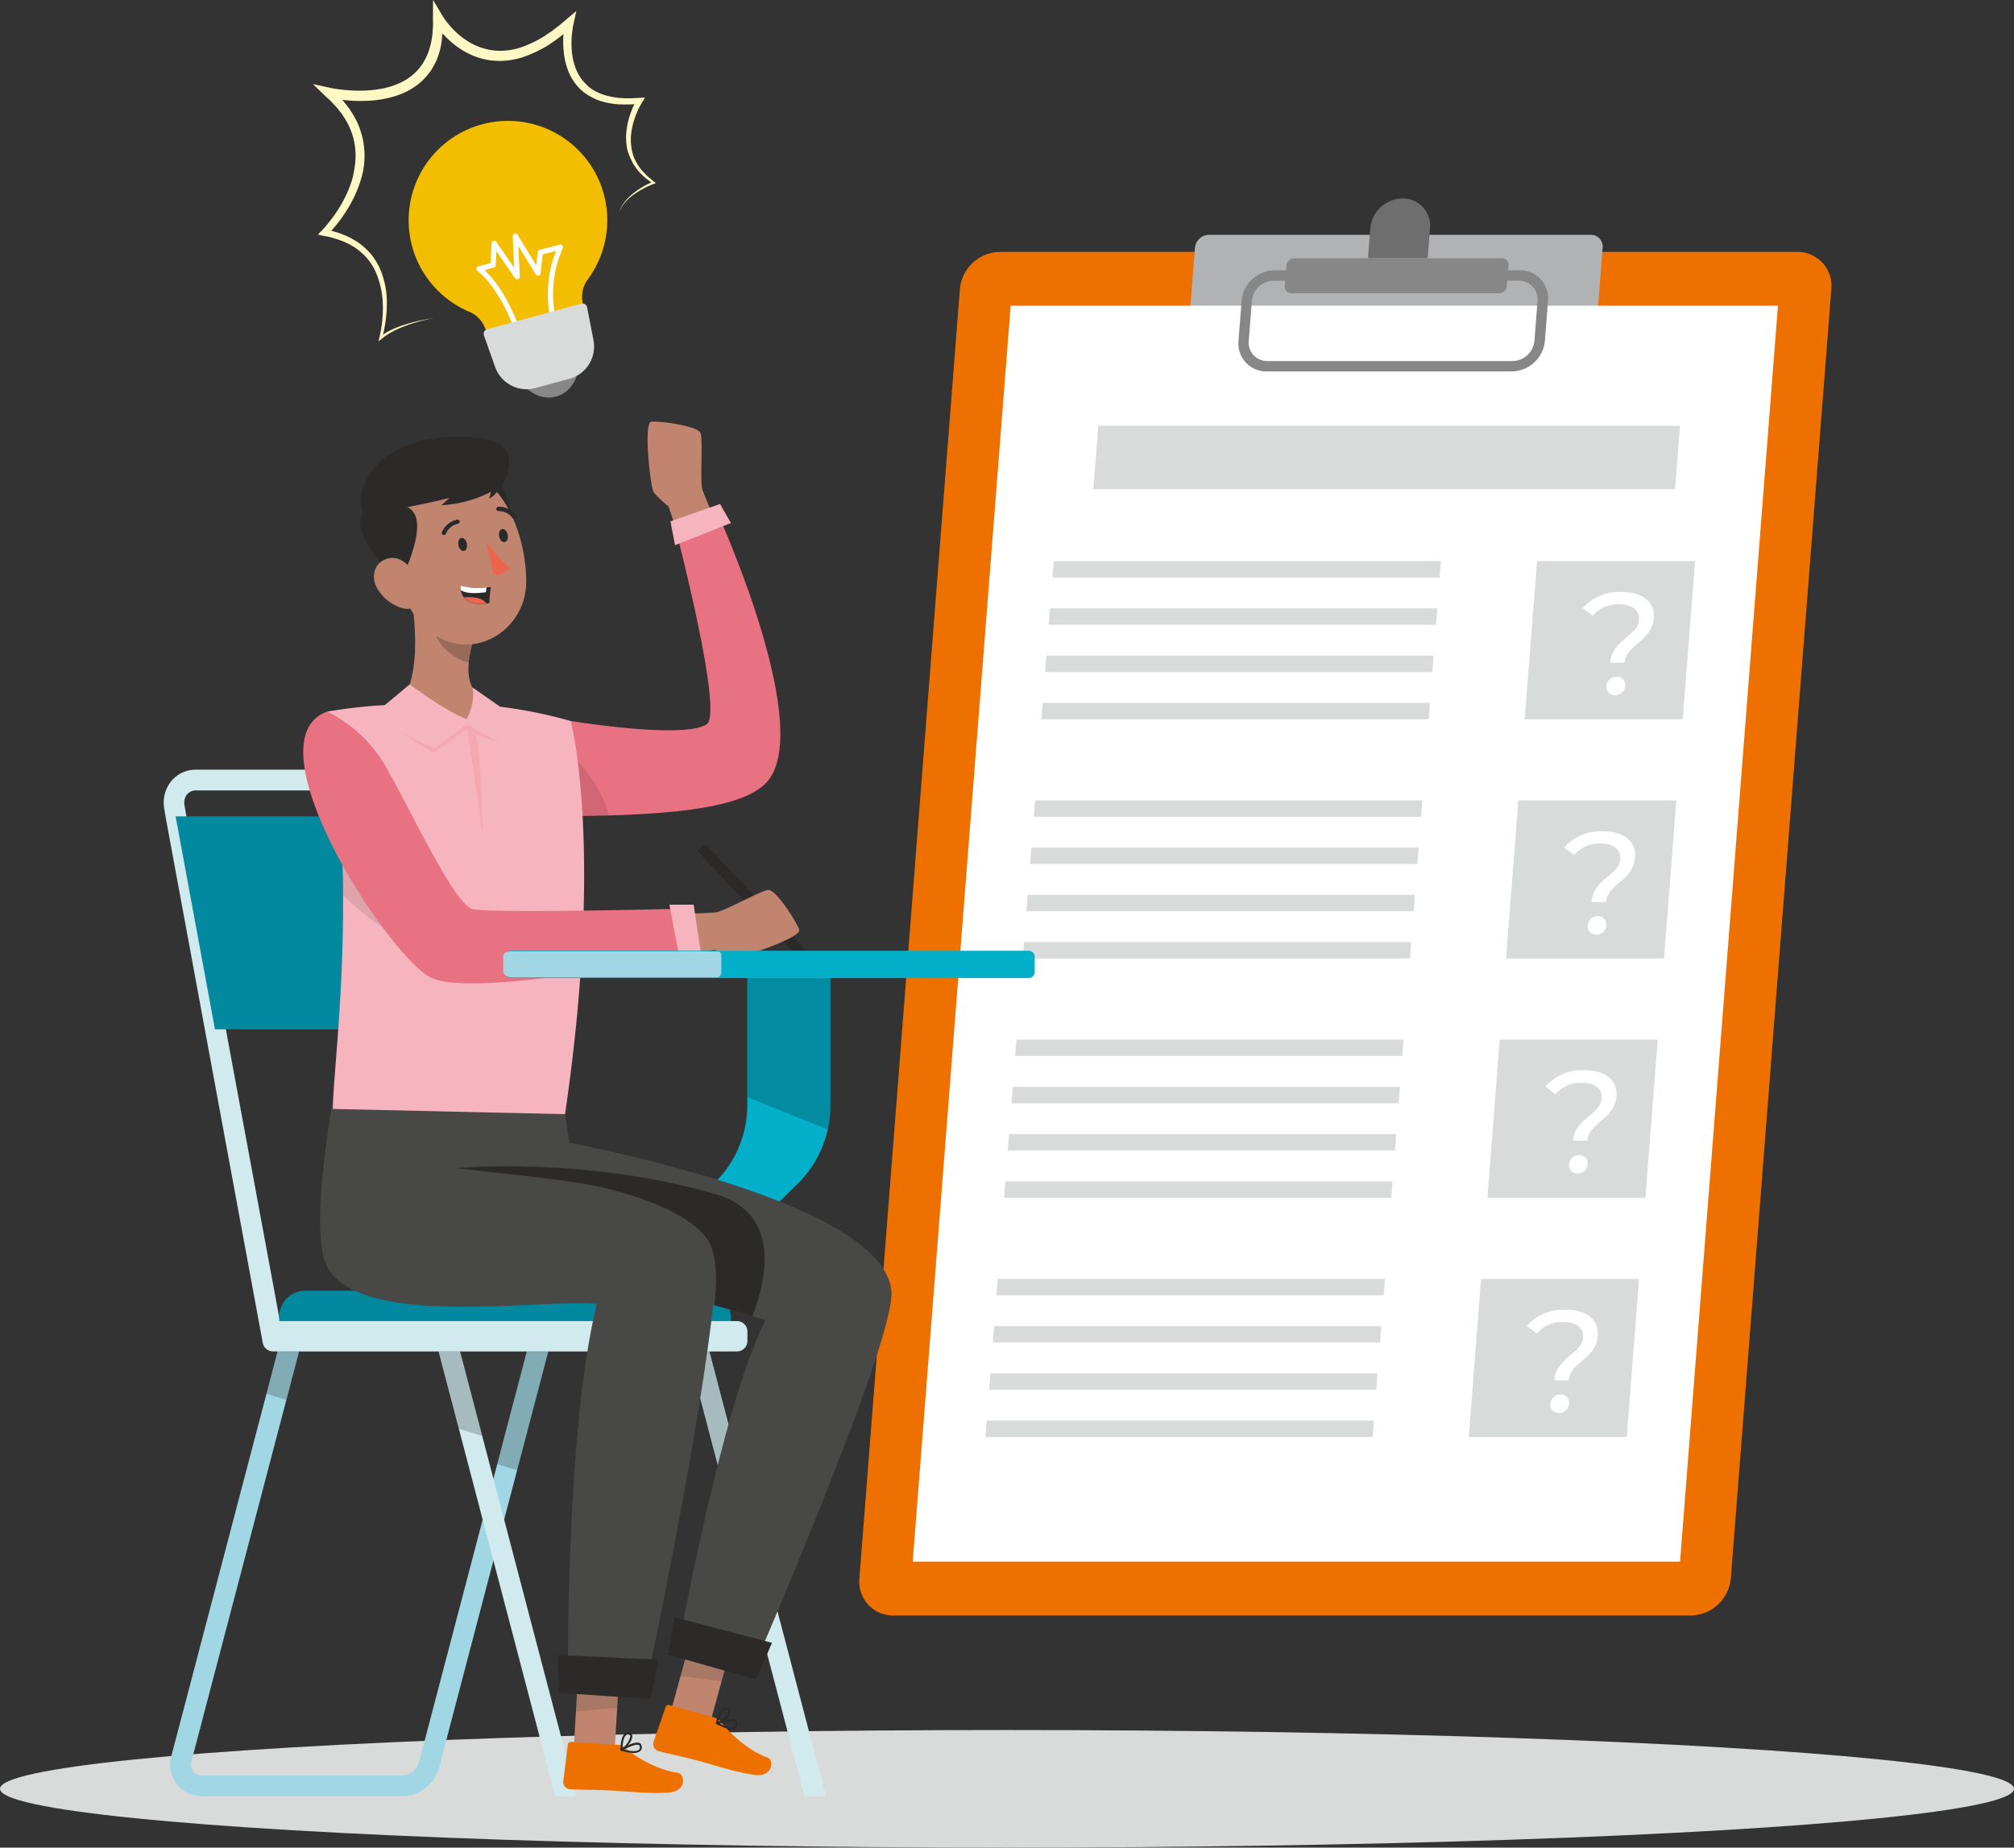 <svg id="a87f1c3a-71bf-4021-8d65-44e886e48f8a" data-name="Calque 1" xmlns="http://www.w3.org/2000/svg" viewBox="0 0 387.78 355.751"><rect x="0" y="0" width="387.78" height="355.751" fill="#333333" stroke="none"/><ellipse id="aec5890e-a603-42b3-a391-f02bf3ca39fd" data-name="freepik--path--inject-7" cx="193.89" cy="344.431" rx="193.89" ry="11.32" style="fill:#d9dada"/><path d="M325.55,311.061H172.06a6.52,6.52,0,0,1-6.59-7.16l19.35-248.24a7.87,7.87,0,0,1,7.71-7.16H346.01a6.53,6.53,0,0,1,6.6,7.16l-19.35,248.24A7.88,7.88,0,0,1,325.55,311.061Z" style="fill:#ee7100"/><path d="M304.76,64.731h-73.5a2.28,2.28,0,0,1-2.31-2.5l1.13-14.51a2.76,2.76,0,0,1,2.7-2.51h73.5a2.28,2.28,0,0,1,2.3,2.51l-1.13,14.47A2.75,2.75,0,0,1,304.76,64.731Z" style="fill:#b1b2b3"/><path d="M274.89,49.721h-11.5l.45-5.76a6.32,6.32,0,0,1,6.19-5.75h0a5.25,5.25,0,0,1,5.31,5.75Z" style="fill:#6e6e6e"/><polygon points="323.48 300.691 175.74 300.691 194.6 58.861 342.33 58.861 323.48 300.691" style="fill:#fff"/><path d="M291.09,71.521h-47.2a5.38,5.38,0,0,1-5.43-5.9l.6-7.68a6.49,6.49,0,0,1,6.35-5.9h47.21a5.39,5.39,0,0,1,5.44,5.9l-.6,7.68A6.51,6.51,0,0,1,291.09,71.521Zm-45.86-17.47a4.28,4.28,0,0,0-4.19,3.89l-.6,7.68a3.55,3.55,0,0,0,3.58,3.9h47.22a4.29,4.29,0,0,0,4.2-3.9l.6-7.68a3.56,3.56,0,0,0-3.59-3.89Z" style="fill:#868786"/><path d="M288.65,56.471h-40a1.25,1.25,0,0,1-1.27-1.37l.31-4a1.52,1.52,0,0,1,1.49-1.37h40a1.24,1.24,0,0,1,1.26,1.37l-.31,4A1.51,1.51,0,0,1,288.65,56.471Z" style="fill:#868786"/><polygon points="322.52 94.191 210.52 94.191 211.47 81.971 323.47 81.971 322.52 94.191" style="fill:#d9dada"/><polygon points="277.19 111.201 202.63 111.201 202.88 108.051 277.44 108.051 277.19 111.201" style="fill:#d9dada"/><polygon points="276.49 120.301 201.93 120.301 202.17 117.141 276.73 117.141 276.49 120.301" style="fill:#d9dada"/><polygon points="275.78 129.401 201.22 129.401 201.46 126.241 276.02 126.241 275.78 129.401" style="fill:#d9dada"/><polygon points="275.07 138.491 200.51 138.491 200.75 135.341 275.31 135.341 275.07 138.491" style="fill:#d9dada"/><polygon points="323.99 138.491 293.57 138.491 295.95 108.051 326.37 108.051 323.99 138.491" style="fill:#d9dada"/><path d="M315.57,119.351c.14-1.78-1.24-3-3.74-3a6.44,6.44,0,0,0-5.16,2.2l-1.92-1.45a9.41,9.41,0,0,1,7.45-3.12c4,0,6.46,1.87,6.21,5-.36,4.65-5.31,5-5.59,8.61h-2.79C310.38,123.191,315.32,122.551,315.57,119.351Zm-6.28,12.73a1.92,1.92,0,0,1,2-1.78,1.59,1.59,0,0,1,1.64,1.78,1.93,1.93,0,0,1-1.92,1.78,1.61,1.61,0,0,1-1.72-1.78Z" style="fill:#fff"/><polygon points="273.6 157.271 199.04 157.271 199.29 154.111 273.85 154.111 273.6 157.271" style="fill:#d9dada"/><polygon points="272.89 166.361 198.33 166.361 198.58 163.211 273.14 163.211 272.89 166.361" style="fill:#d9dada"/><polygon points="272.19 175.461 197.63 175.461 197.87 172.311 272.43 172.311 272.19 175.461" style="fill:#d9dada"/><polygon points="271.48 184.561 196.92 184.561 197.16 181.401 271.72 181.401 271.48 184.561" style="fill:#d9dada"/><polygon points="320.4 184.561 289.98 184.561 292.35 154.111 322.77 154.111 320.4 184.561" style="fill:#d9dada"/><path d="M311.98,165.421c.14-1.79-1.24-3-3.74-3a6.44,6.44,0,0,0-5.16,2.2l-1.92-1.43a9.38,9.38,0,0,1,7.45-3.12c4,0,6.46,1.87,6.21,5-.36,4.65-5.31,5-5.59,8.61h-2.79C306.78,169.191,311.73,168.621,311.98,165.421Zm-6.28,12.77a1.92,1.92,0,0,1,1.95-1.79,1.59,1.59,0,0,1,1.64,1.79,1.94,1.94,0,0,1-1.92,1.78,1.61,1.61,0,0,1-1.67-1.78Z" style="fill:#fff"/><polygon points="270.01 203.331 195.45 203.331 195.7 200.181 270.26 200.181 270.01 203.331" style="fill:#d9dada"/><polygon points="269.3 212.431 194.74 212.431 194.99 209.271 269.55 209.271 269.3 212.431" style="fill:#d9dada"/><polygon points="268.59 221.531 194.04 221.531 194.28 218.371 268.84 218.371 268.59 221.531" style="fill:#d9dada"/><polygon points="267.89 230.621 193.33 230.621 193.57 227.471 268.13 227.471 267.89 230.621" style="fill:#d9dada"/><polygon points="316.81 230.621 286.39 230.621 288.76 200.181 319.18 200.181 316.81 230.621" style="fill:#d9dada"/><path d="M308.39,211.481c.14-1.78-1.24-3-3.75-3a6.43,6.43,0,0,0-5.15,2.2l-1.92-1.49a9.38,9.38,0,0,1,7.45-3.12c4,0,6.45,1.86,6.21,4.95-.36,4.66-5.31,5-5.59,8.61h-2.75C303.19,215.301,308.14,214.681,308.39,211.481Zm-6.28,12.71a1.92,1.92,0,0,1,1.95-1.78,1.59,1.59,0,0,1,1.64,1.78,1.93,1.93,0,0,1-1.92,1.78,1.6,1.6,0,0,1-1.67-1.78Z" style="fill:#fff"/><polygon points="266.42 249.401 191.86 249.401 192.11 246.241 266.67 246.241 266.42 249.401" style="fill:#d9dada"/><polygon points="265.71 258.501 191.15 258.501 191.4 255.341 265.96 255.341 265.71 258.501" style="fill:#d9dada"/><polygon points="265 267.591 190.44 267.591 190.69 264.441 265.25 264.441 265 267.591" style="fill:#d9dada"/><polygon points="264.29 276.691 189.73 276.691 189.98 273.531 264.54 273.531 264.29 276.691" style="fill:#d9dada"/><polygon points="313.22 276.691 282.8 276.691 285.17 246.241 315.59 246.241 313.22 276.691" style="fill:#d9dada"/><path d="M304.8,257.551c.14-1.79-1.24-3-3.75-3a6.42,6.42,0,0,0-5.15,2.2l-1.92-1.45a9.38,9.38,0,0,1,7.45-3.12c4,0,6.45,1.87,6.21,5-.36,4.65-5.31,5-5.59,8.61h-2.79C299.6,261.361,304.55,260.751,304.8,257.551Zm-6.28,12.73a1.92,1.92,0,0,1,1.95-1.79,1.59,1.59,0,0,1,1.64,1.79,1.94,1.94,0,0,1-1.92,1.78,1.61,1.61,0,0,1-1.67-1.78Z" style="fill:#fff"/><path d="M143.89,185.191v27.54a21,21,0,0,1-5.85,14.57l-25.7,26.89h14.55l26.7-26.28a21.08,21.08,0,0,0,6.3-15v-27.72Z" style="fill:#04afc9"/><path d="M159.89,185.191v27.69a20.24,20.24,0,0,1-.52,4.61l-15.48-6.25v-26.05Z" style="fill:#000001;opacity:0.2;isolation:isolate"/><path d="M102.23,257.191l-21.54,82.06a3.48,3.48,0,0,1-3.37,2.61H38.83a2.08,2.08,0,0,1-1.64-.81,2.05,2.05,0,0,1-.36-1.79l21.55-82.07H54.24l-21.28,81.05a6.09,6.09,0,0,0,5.87,7.62H77.32a7.49,7.49,0,0,0,7.24-5.59l21.8-83.08Z" style="fill:#a1d7e4"/><polygon points="111.04 345.861 87.49 256.061 83.62 257.071 106.9 345.861 111.04 345.861" style="fill:#d0eaee"/><polygon points="159.04 345.861 135.49 256.061 131.62 257.071 154.9 345.861 159.04 345.861" style="fill:#d0eaee"/><polygon points="54.24 257.191 58.38 257.191 55.13 269.561 51.3 268.391 54.24 257.191" style="fill:#000001;opacity:0.2;isolation:isolate"/><polygon points="87.49 256.061 92.84 276.471 88.35 275.111 83.62 257.071 87.49 256.061" style="fill:#000001;opacity:0.2;isolation:isolate"/><polygon points="102.23 257.191 106.36 257.191 99.58 283.091 95.74 281.921 102.23 257.191" style="fill:#000001;opacity:0.2;isolation:isolate"/><polygon points="144.94 292.341 140.43 290.961 131.62 257.321 135.49 256.221 144.94 292.341" style="fill:#000001;opacity:0.2;isolation:isolate"/><path d="M50.59,258.561l-18.7-101.23-.25-1.53a6.58,6.58,0,0,1,1.35-5.41,6.13,6.13,0,0,1,4.81-2.2H78.28a8.66,8.66,0,0,1,8.06,6.92l.3,1.71,18.69,101-3.94.72-18.75-101.3-.24-1.42a4.62,4.62,0,0,0-4.12-3.63H37.76a2.18,2.18,0,0,0-1.74.76,2.63,2.63,0,0,0-.48,2.17l.28,1.68,18.71,101Z" style="fill:#d0eaee"/><path d="M58.77,248.521H135.7a5,5,0,0,1,5,5v6.67H53.77v-6.69A5,5,0,0,1,58.77,248.521Z" style="fill:#02889f"/><path d="M52.57,254.371H141.9a2.01,2.01,0,0,1,2.01,2.01v1.82a2.01,2.01,0,0,1-2.01,2.01H52.57a2.01,2.01,0,0,1-2.01-2.01v-1.82A2.01,2.01,0,0,1,52.57,254.371Z" style="fill:#d0eaee"/><polygon points="92.22 198.191 41.39 198.191 33.81 157.191 84.63 157.191 92.15 197.811 92.22 198.191" style="fill:#02889f"/><g id="aae8812d-967f-4976-90b1-ada9d96d32e5" data-name="freepik--group--inject-7"><path d="M142.22,110.821s-6.39-14.84-6.94-16.43.1-9.62-.39-11-7.91-2.37-9.48-2.19-.19,12.6.46,13.58a18,18,0,0,0,2.85,2.72l5.65,17Z" style="fill:#c1846f"/><path d="M109.89,138.831c4.36.69,22.21,3.27,26.2.61,3.22-2.15-5.85-37-5.85-37l8.07-3.29s19.17,42.22,8.93,51.86c-5.2,4.9-19.82,6.14-40.85,6.14Z" style="fill:#e87281"/><path d="M117.28,157.051c-3.1.09-6.41.13-9.89.13l3-11.49A25.76,25.76,0,0,1,117.28,157.051Z" style="fill:#000001;opacity:0.1;isolation:isolate"/><line x1="135.06" y1="163.181" x2="156.22" y2="185.561" style="fill:none;stroke:#2b2a29;stroke-miterlimit:10;stroke-width:2px"/><path d="M119.89,176.361s16.15-.5,17.83-.67,8.67-4.17,10.17-4.33,5.5,6.16,6,7.66-11.33,5.5-12.5,5.34a18.381,18.381,0,0,1-3.67-1.44l-17.83,2.1Z" style="fill:#c1846f"/><polygon points="110.39 338.021 118.36 336.931 119.46 317.991 111.51 319.091 110.39 338.021" style="fill:#c1846f"/><path d="M118.96,335.971l-9-.57a.59.59,0,0,0-.63.51h0l-.88,7.1a1.41,1.41,0,0,0,1.31,1.5c3.14.15,4.65.06,8.61.28,2.44.14,7.23.66,10.58.33s2.94-3.63,1.5-3.79c-3.44-.39-8-2.91-10.14-4.83A2.24,2.24,0,0,0,118.96,335.971Z" style="fill:#ee7100"/><path d="M121.72,337.511a10.211,10.211,0,0,1-2.12-.42.19.19,0,0,1-.14-.15.22.22,0,0,1,.09-.19c.27-.16,2.64-1.57,3.6-1.13a.7.7,0,0,1,.39.56,1,1,0,0,1-.29,1A2.16,2.16,0,0,1,121.72,337.511Zm1.27-1.51c-.51-.24-1.89.35-2.86.88,1.42.37,2.47.39,2.88.05a.7.7,0,0,0,.17-.66A.32.32,0,0,0,122.99,336.001Z" style="fill:#2a2a29"/><path d="M119.64,337.091a.12.12,0,0,1-.08,0,.25.25,0,0,1-.1-.15c0-.07,0-2.42.82-3.15a1,1,0,0,1,.82-.21.71.71,0,0,1,.64.6c.13.89-1.17,2.49-2,2.91A.12.12,0,0,1,119.64,337.091Zm1.3-3.12a.53.53,0,0,0-.41.15c-.52.43-.65,1.75-.68,2.5a3.93,3.93,0,0,0,1.52-2.34c0-.11-.07-.25-.34-.3Z" style="fill:#2a2a29"/><polygon points="111.51 319.091 119.46 318.001 118.83 328.821 110.89 329.521 111.51 319.091" style="fill:#484847;opacity:0.2;isolation:isolate"/><path d="M110.71,226.701l-1.94-12.18-44.66-2.67s-4.75,25.34-1.1,32.09c6.51,12.05,41.62,6,51.89,7.15-6.14,25.11-5.54,74.18-5.54,74.18l14.67,1.12s11.29-52.87,13.57-78C139.14,231.441,125.09,231.861,110.71,226.701Z" style="fill:#484847"/><polygon points="107.64 325.961 125.27 327.121 126.78 319.571 107.41 318.671 107.64 325.961" style="fill:#2b2a29"/><polygon points="128.77 330.951 136.79 331.541 141.81 313.251 133.8 312.671 128.77 330.951" style="fill:#c1846f"/><path d="M137.58,330.721l-8.69-2.42a.57.57,0,0,0-.72.36h0l-2.34,6.76a1.42,1.42,0,0,0,.99,1.747l.01.003c3,.79,4.53,1,8.36,2.06,2.35.65,6.93,2.15,10.28,2.53s3.63-2.94,2.25-3.39c-3.28-1.1-7.2-4.52-8.91-6.84A2.23,2.23,0,0,0,137.58,330.721Z" style="fill:#ee7100"/><path d="M139.96,332.811a9.5,9.5,0,0,1-2-.86.16.16,0,0,1-.1-.17.2.2,0,0,1,.12-.17c.29-.1,2.91-1,3.75-.35a.7.7,0,0,1,.28.63,1,1,0,0,1-.51.94A2.13,2.13,0,0,1,139.96,332.811Zm1.55-1.22c-.45-.34-1.92,0-3,.27,1.31.66,2.34.9,2.8.65a.69.69,0,0,0,.31-.61.31.31,0,0,0-.13-.31Z" style="fill:#2a2a29"/><path d="M138.01,331.971h-.12a.19.19,0,0,1-.06-.17c0-.07.47-2.37,1.45-2.91a1,1,0,0,1,.84,0,.73.73,0,0,1,.51.73c-.07.89-1.67,2.19-2.57,2.43A.14.14,0,0,1,138.01,331.971Zm1.88-2.78a.54.54,0,0,0-.43.06c-.6.32-1,1.58-1.19,2.31.82-.38,1.9-1.39,2-2,0-.11,0-.25-.27-.35Z" style="fill:#2a2a29"/><polygon points="133.8 312.671 141.81 313.261 138.94 323.711 131.02 322.741 133.8 312.671" style="fill:#484847;opacity:0.2;isolation:isolate"/><path d="M144.53,322.421l-14.12-4.15s8.48-47.58,16.98-64.08c-.64-.21-1.49-.48-2.54-.79-1.89-.57-4.4-1.28-7.35-2.1-20.52-5.69-62.11-16.36-62.11-16.36l19-17.73s75.68,11.54,77.25,31.48C172.39,258.281,144.53,322.421,144.53,322.421Z" style="fill:#484847"/><polygon points="128.59 318.581 145.59 323.391 148.64 316.321 129.88 311.401 128.59 318.581" style="fill:#2b2a29"/><path d="M144.89,253.401c-1.89-.57-4.4-1.28-7.35-2.1.59-4.84.6-10.39-1.73-13.22-4.63-5.64-16.54-8.95-23.32-10.15-5.67-1-24.72-3-24.72-3s24.72-2.37,50,5C150.21,233.591,147.78,245.801,144.89,253.401Z" style="fill:#2b2a29;isolation:isolate"/><path d="M109.89,138.831s6.48,24-1.09,75.69c-14.11-.3-37.82-.85-44.69-1-.17-7.2,5.14-42.48-1.07-76.51a94.381,94.381,0,0,1,13.53-1.34,173.998,173.998,0,0,1,19.91.43A88.799,88.799,0,0,1,109.89,138.831Z" style="fill:#f6b5be"/><path d="M78.72,180.861c-4-.88-8.77-4.73-12.7-8.53,0-6.76-.33-13.95-1.06-21.28C70.52,159.281,85.58,182.371,78.72,180.861Z" style="fill:#000001;opacity:0.1;isolation:isolate"/><path d="M63.01,137.011c-15.29,5.51,11.55,46.91,19.88,51.18s50.67-4.67,50.67-4.67l-1.67-8.56s-37.46.95-40.91.08-11.65-18.52-16.37-26.85A26.71,26.71,0,0,0,63.01,137.011Z" style="fill:#e87281"/><polygon points="128.89 174.191 131.06 185.561 135.06 184.191 133.56 174.191 128.89 174.191" style="fill:#f6b5be"/><polygon points="129.97 104.971 140.73 100.711 138.64 97.041 129.09 100.381 129.97 104.971" style="fill:#f6b5be"/><path d="M74.13,135.771s.29,4.67,9.46,9.17l6.34-4.59s1.81,11.72,3,20.47c0,0-.08-14-1.28-19.38l4.85,1.72s-4.13-7.09-11.16-8.72S74.13,135.771,74.13,135.771Z" style="fill:#e53f4f;opacity:0.1;isolation:isolate"/><path d="M78.99,113.351c1.12,6.43,2.12,18.19-2.45,22.37l13.35,3.72,6.52-3.29c-7.11-1.86-6.81-7.16-5.46-12.11Z" style="fill:#c1846f"/><path d="M83.89,117.711l7.1,6.33a21.269,21.269,0,0,0-.69,3.52c-2.72-.45-6.4-3.53-6.63-6.39A9.39,9.39,0,0,1,83.89,117.711Z" style="fill:#000001;opacity:0.2;isolation:isolate"/><path d="M88.46,95.481c-2.91,3.16-.4,6.77,8.89,11.16,2.21-4.87.86-13-2.14-14.42S91,92.741,88.46,95.481Z" style="fill:#2b2a29"/><path d="M75.09,105.421c2.36,8.37,3.32,13.38,8.54,16.81,7.86,5.15,17.49-1,17.68-9.91.16-8-3.72-20.35-12.75-21.92a11.86,11.86,0,0,0-13.47,15Z" style="fill:#c1846f"/><path d="M88.26,105.001c.15.69.64,1.17,1.09,1.07s.69-.73.54-1.42-.63-1.17-1.08-1.08S88.16,104.311,88.26,105.001Z" style="fill:#2b2a29"/><path d="M96.11,103.311c.15.69.64,1.17,1.09,1.07s.7-.73.55-1.43-.64-1.17-1.09-1.07S95.96,102.621,96.11,103.311Z" style="fill:#2b2a29"/><path d="M93.62,104.191a24.9,24.9,0,0,0,4.58,5.19,4.08,4.08,0,0,1-3.17,1.33Z" style="fill:#ec654e"/><path d="M85.58,102.991a.39.39,0,0,1-.48-.55,4.1,4.1,0,0,1,2.94-2.39.41.41,0,0,1,.47.32h0a.43.43,0,0,1-.35.47h0a3.27,3.27,0,0,0-2.3,1.91A.4.4,0,0,1,85.58,102.991Z" style="fill:#2b2a29"/><path d="M99.11,99.891a.4.4,0,0,1-.42-.15,3.32,3.32,0,0,0-2.68-1.34.42.42,0,0,1-.45-.38.43.43,0,0,1,.37-.45,4.14,4.14,0,0,1,3.41,1.66.41.41,0,0,1-.065.576L99.27,99.811h0A.35.35,0,0,1,99.11,99.891Z" style="fill:#2b2a29"/><path d="M76.89,97.191c4.26.5,4.7,4.88.5,14.25-4.85-2.26-9.12-9.32-7.75-12.34S73.12,96.741,76.89,97.191Z" style="fill:#2b2a29"/><path d="M72.52,113.081a8.25,8.25,0,0,0,4.89,4c2.78.81,4.2-1.67,3.46-4.31-.67-2.38-2.93-5.67-5.73-5.32S71.26,110.711,72.52,113.081Z" style="fill:#c1846f"/><path d="M69.97,98.381s-2.11-2.72,2-8.16,14.15-7.11,21.85-5.61,3.12,10,.37,11.41l.34-1.33a23,23,0,0,1-9.5,2.58l1.52-1.41S74.47,98.991,69.97,98.381Z" style="fill:#2b2a29"/><path d="M94.52,113.011a20.79,20.79,0,0,0-.29,3.11l-.54.08c-2.48.33-3.73-.34-4.37-1.17a3.31,3.31,0,0,1-.59-1.41,3.08,3.08,0,0,1,0-.87,11.73,11.73,0,0,0,5,.36C94.19,113.071,94.52,113.011,94.52,113.011Z" style="fill:#2b2a29"/><path d="M93.67,113.111l-.11.92c-2.32.3-4,.2-4.83-.41a3.079,3.079,0,0,1,0-.87A11.73,11.73,0,0,0,93.67,113.111Z" style="fill:#fff"/><path d="M93.69,116.191c-2.48.33-3.73-.34-4.37-1.17a8,8,0,0,1,2.81.18A3,3,0,0,1,93.69,116.191Z" style="fill:#ec654e"/><path d="M78.89,131.771s7.22,5.42,11,6.67c0,0,1.78-3.34,1.05-6.1l5.47,3.81a13.51,13.51,0,0,1,0,7l-6.52-3.71-6.16,4.5s-9.11-2.64-9.64-8.17Z" style="fill:#f6b5be"/></g><path d="M98.39,183.061h99.67a1.17,1.17,0,0,1,1.17,1.17v2.93a1.17,1.17,0,0,1-1.17,1.17H98.39a1.17,1.17,0,0,1-1.17-1.17v-2.93A1.17,1.17,0,0,1,98.39,183.061Z" style="fill:#04afc9"/><path d="M138.89,184.091v2.93c0,.65-.22,1.17-.86,1.17H98.39c-.65,0-1.5-.52-1.5-1.17v-2.93c0-.64.85-.9,1.5-.9h39.64C138.67,183.191,138.89,183.451,138.89,184.091Z" style="fill:#a1d7e4;isolation:isolate"/><path d="M116.25,37.321a19.13,19.13,0,1,0-25.91,22.7,5.45,5.45,0,0,1,2.89,2.78l.65,1.47,18.41-5-.19-1.6a5.61,5.61,0,0,1,1.09-3.89A19.26,19.26,0,0,0,116.25,37.321Z" style="fill:#f4be00"/><path d="M99.89,64.311s-2.77-8.69-7.66-12.54l2.71-.74.21-4.17,4.43,6.41-.36-7.8,4.37,7.11.44-4,3.87-1a22.2,22.2,0,0,0-1.07,15.11" style="fill:none;stroke:#fff;stroke-linecap:round;stroke-linejoin:round"/><path d="M103.37,62.851c-3.26.89-5.08,4.64-4.06,8.37s4.48,6,7.74,5.14,5.07-4.63,4.06-8.36S106.63,61.971,103.37,62.851Z" style="fill:#868786"/><path d="M109.65,72.931l-6.56,1.79a6.44,6.44,0,0,1-7.76-4.06l-2.15-6.07a.92.92,0,0,1,.555-1.177q.037-.013.075-.023l18.08-4.93a.92.92,0,0,1,1.132.641q.011.039.018.079l1.23,6.31A6.44,6.44,0,0,1,109.65,72.931Z" style="fill:#d9dada"/><path d="M83.446,61.272a31,31,0,0,0-5.264,1.425,22.15,22.15,0,0,0-2.486,1.09c-.397.223-.801.428-1.165.681-.185.133-.381.238-.549.387l-.52.408-.594.468.182-.741a24.12,24.12,0,0,0,.656-6.438,17.83,17.83,0,0,0-.394-3.194,14.217,14.217,0,0,0-.426-1.538,14.06,14.06,0,0,0-.557-1.489,11.711,11.711,0,0,0-.753-1.384l-.444-.645-.497-.615a9.55,9.55,0,0,0-1.106-1.102,11.26,11.26,0,0,0-1.24-.946A13.159,13.159,0,0,0,66.931,46.865l-.711-.332-.744-.277c-.491-.201-1.02-.302-1.531-.495a10.547,10.547,0,0,0-1.562-.323l-1.168-.268.854-.885c.405-.429.821-.916,1.205-1.401s.765-.98,1.129-1.49a26.181,26.181,0,0,0,1.931-3.2c.274-.551.536-1.108.781-1.68a17.414,17.414,0,0,0,.621-1.738,10.957,10.957,0,0,0,.408-1.765,14.46,14.46,0,0,0,.258-1.794,13.421,13.421,0,0,0,.048-1.812l-.058-.897-.134-.9a11.831,11.831,0,0,0-.436-1.737A13.6,13.6,0,0,0,66.265,22.622l-.499-.764-.567-.717c-.366-.493-.812-.914-1.217-1.37s-.891-.841-1.34-1.271l-2.39-2.309,3.183.688a15.463,15.463,0,0,0,1.793.312c.635.072,1.23.148,1.842.186a27.142,27.142,0,0,0,3.688.04c.612-.047,1.221-.104,1.819-.189A15.55,15.55,0,0,0,74.357,16.883a13.538,13.538,0,0,0,1.715-.524,14.748,14.748,0,0,0,1.616-.733l.753-.442.716-.513a11.709,11.709,0,0,0,1.267-1.179,5.479,5.479,0,0,0,.542-.662,5,5,0,0,0,.49-.717,13,13,0,0,0,.811-1.542,13.279,13.279,0,0,0,.56-1.672,12.491,12.491,0,0,0,.357-1.756c.112-.586.105-1.203.169-1.803s.003-1.218.01-1.829L83.384,0l1.779,2.986a12.2,12.2,0,0,0,.981,1.395,15.65,15.65,0,0,0,3.858,3.521,12.11,12.11,0,0,0,3.124,1.415,10.34,10.34,0,0,0,1.671.357A11.003,11.003,0,0,0,96.513,9.78,13.122,13.122,0,0,0,98.228,9.629a14.39,14.39,0,0,0,1.704-.381,16.996,16.996,0,0,0,1.639-.613c.553-.207,1.077-.488,1.612-.742s1.039-.591,1.55-.879l1.492-1.007,1.438-1.093,1.388-1.17,1.922-1.627L110.44,4.57c-.105.434-.181.943-.246,1.427s-.107.969-.133,1.47a16.211,16.211,0,0,0,.103,2.93,12.159,12.159,0,0,0,.696,2.804,8.69,8.69,0,0,0,1.433,2.432l.484.524.574.565a8.621,8.621,0,0,0,1.18.786,9.73,9.73,0,0,0,1.287.586,11.268,11.268,0,0,0,1.408.424,13.149,13.149,0,0,0,1.446.27c.487.074.981.082,1.479.13l1.497.006,1.506-.083,1.049-.051-.559.903a14.168,14.168,0,0,0-.985,1.906,15.57,15.57,0,0,0-.711,2.038c-.114.352-.174.706-.256,1.057a8.623,8.623,0,0,0-.158,1.063,6.23,6.23,0,0,0-.062,1.091,6.07,6.07,0,0,0,.041,1.052c.057.352.064.713.135,1.017l.281,1.037a6.522,6.522,0,0,0,.435.991,4.8,4.8,0,0,0,.54.93,6.248,6.248,0,0,0,.613.839l.734.793a5.89,5.89,0,0,0,.828.758l.875.74.319.254-.365.137a17.17,17.17,0,0,0-3.899,2.078,9.59,9.59,0,0,0-1.646,1.48,4.572,4.572,0,0,0-.339.436,2.36,2.36,0,0,0-.306.467,3.622,3.622,0,0,0-.267.484l-.222.521.196-.532a3.001,3.001,0,0,1,.238-.505,3.13,3.13,0,0,1,.286-.491c.105-.146.204-.311.322-.452a10.27,10.27,0,0,1,1.591-1.599,16.38,16.38,0,0,1,3.891-2.299l-.037.387-.931-.719a5.999,5.999,0,0,1-.894-.733l-.791-.772a5.85,5.85,0,0,1-.704-.911,4.84,4.84,0,0,1-.621-.974c-.133-.356-.354-.69-.497-1.042l-.41-1.096a7.566,7.566,0,0,1-.212-1.138,7.17,7.17,0,0,1-.093-1.161,6.23,6.23,0,0,1,.024-1.162,8.279,8.279,0,0,1,.137-1.119,10.847,10.847,0,0,1,.212-1.147,15.58,15.58,0,0,1,.705-2.196,15.239,15.239,0,0,1,1.019-2.1l.528.87-1.565.126-1.581.026c-.533-.025-1.077-.024-1.595-.097a12.729,12.729,0,0,1-1.579-.253,12.131,12.131,0,0,1-1.56-.431,9.68,9.68,0,0,1-1.467-.668,9.181,9.181,0,0,1-1.403-.895l-.636-.531-.579-.606a10,10,0,0,1-1.714-2.754,13.07,13.07,0,0,1-.867-3.146,18.149,18.149,0,0,1-.195-3.205c.012-.538.043-1.084.107-1.599s.13-1.052.248-1.62l1.378.83-1.439,1.232L107.247,7.537c-.521.376-1.053.725-1.581,1.083a14.892,14.892,0,0,1-1.662.953,17.72,17.72,0,0,1-1.752.826,18.148,18.148,0,0,1-1.873.701,16.12,16.12,0,0,1-1.908.436,15.82,15.82,0,0,1-1.968.192,14.711,14.711,0,0,1-1.981-.102,12.29,12.29,0,0,1-1.954-.401A14,14,0,0,1,88.956,9.617,16.381,16.381,0,0,1,85.906,7.171,17.559,17.559,0,0,1,84.603,5.715a15.069,15.069,0,0,1-1.163-1.625l1.801-.524c.002.661.026,1.325.005,1.984a20.001,20.001,0,0,1-.171,1.997,14,14,0,0,1-.33,1.971,15.998,15.998,0,0,1-.638,1.947,13.531,13.531,0,0,1-.959,1.832,6.171,6.171,0,0,1-.602.845,8.08,8.08,0,0,1-.661.802,13.431,13.431,0,0,1-1.534,1.407l-.849.585-.874.519a14,14,0,0,1-1.835.804,14.999,14.999,0,0,1-1.919.579,18.442,18.442,0,0,1-1.996.373c-.658.097-1.32.152-1.98.186a27.541,27.541,0,0,1-3.933-.066c-.657-.043-1.305-.12-1.947-.211s-1.283-.204-1.961-.334l.81-1.574c.482.46.975.895,1.436,1.385a19.997,19.997,0,0,1,1.32,1.503l.631.832.556.86a19.483,19.483,0,0,1,.982,1.768,17.167,17.167,0,0,1,.701,1.873,13.589,13.589,0,0,1,.476,1.957l.144,1.014.069,1.042a15.49,15.49,0,0,1-.072,2.034,14.319,14.319,0,0,1-.323,1.989,19.179,19.179,0,0,1-.552,1.893c-.221.638-.464,1.241-.724,1.862s-.567,1.195-.872,1.778a30.15,30.15,0,0,1-2.12,3.323q-.588.797-1.223,1.525c-.431.503-.86.984-1.352,1.467l-.351-1.139c.552.135,1.15.221,1.659.383a15.981,15.981,0,0,1,1.621.536l.803.319.77.374a15.429,15.429,0,0,1,1.481.877A12.472,12.472,0,0,1,70.282,47.747a11.57,11.57,0,0,1,1.19,1.242l.525.69.463.724a12.451,12.451,0,0,1,.786,1.532,16.57,16.57,0,0,1,1.236,6.616A25,25,0,0,1,73.549,65.156l-.412-.273.561-.413c.191-.146.396-.255.594-.382.386-.251.807-.441,1.217-.658a23.15,23.15,0,0,1,2.585-.967A31.89,31.89,0,0,1,83.446,61.272Z" style="fill:#fff8c5"/></svg>